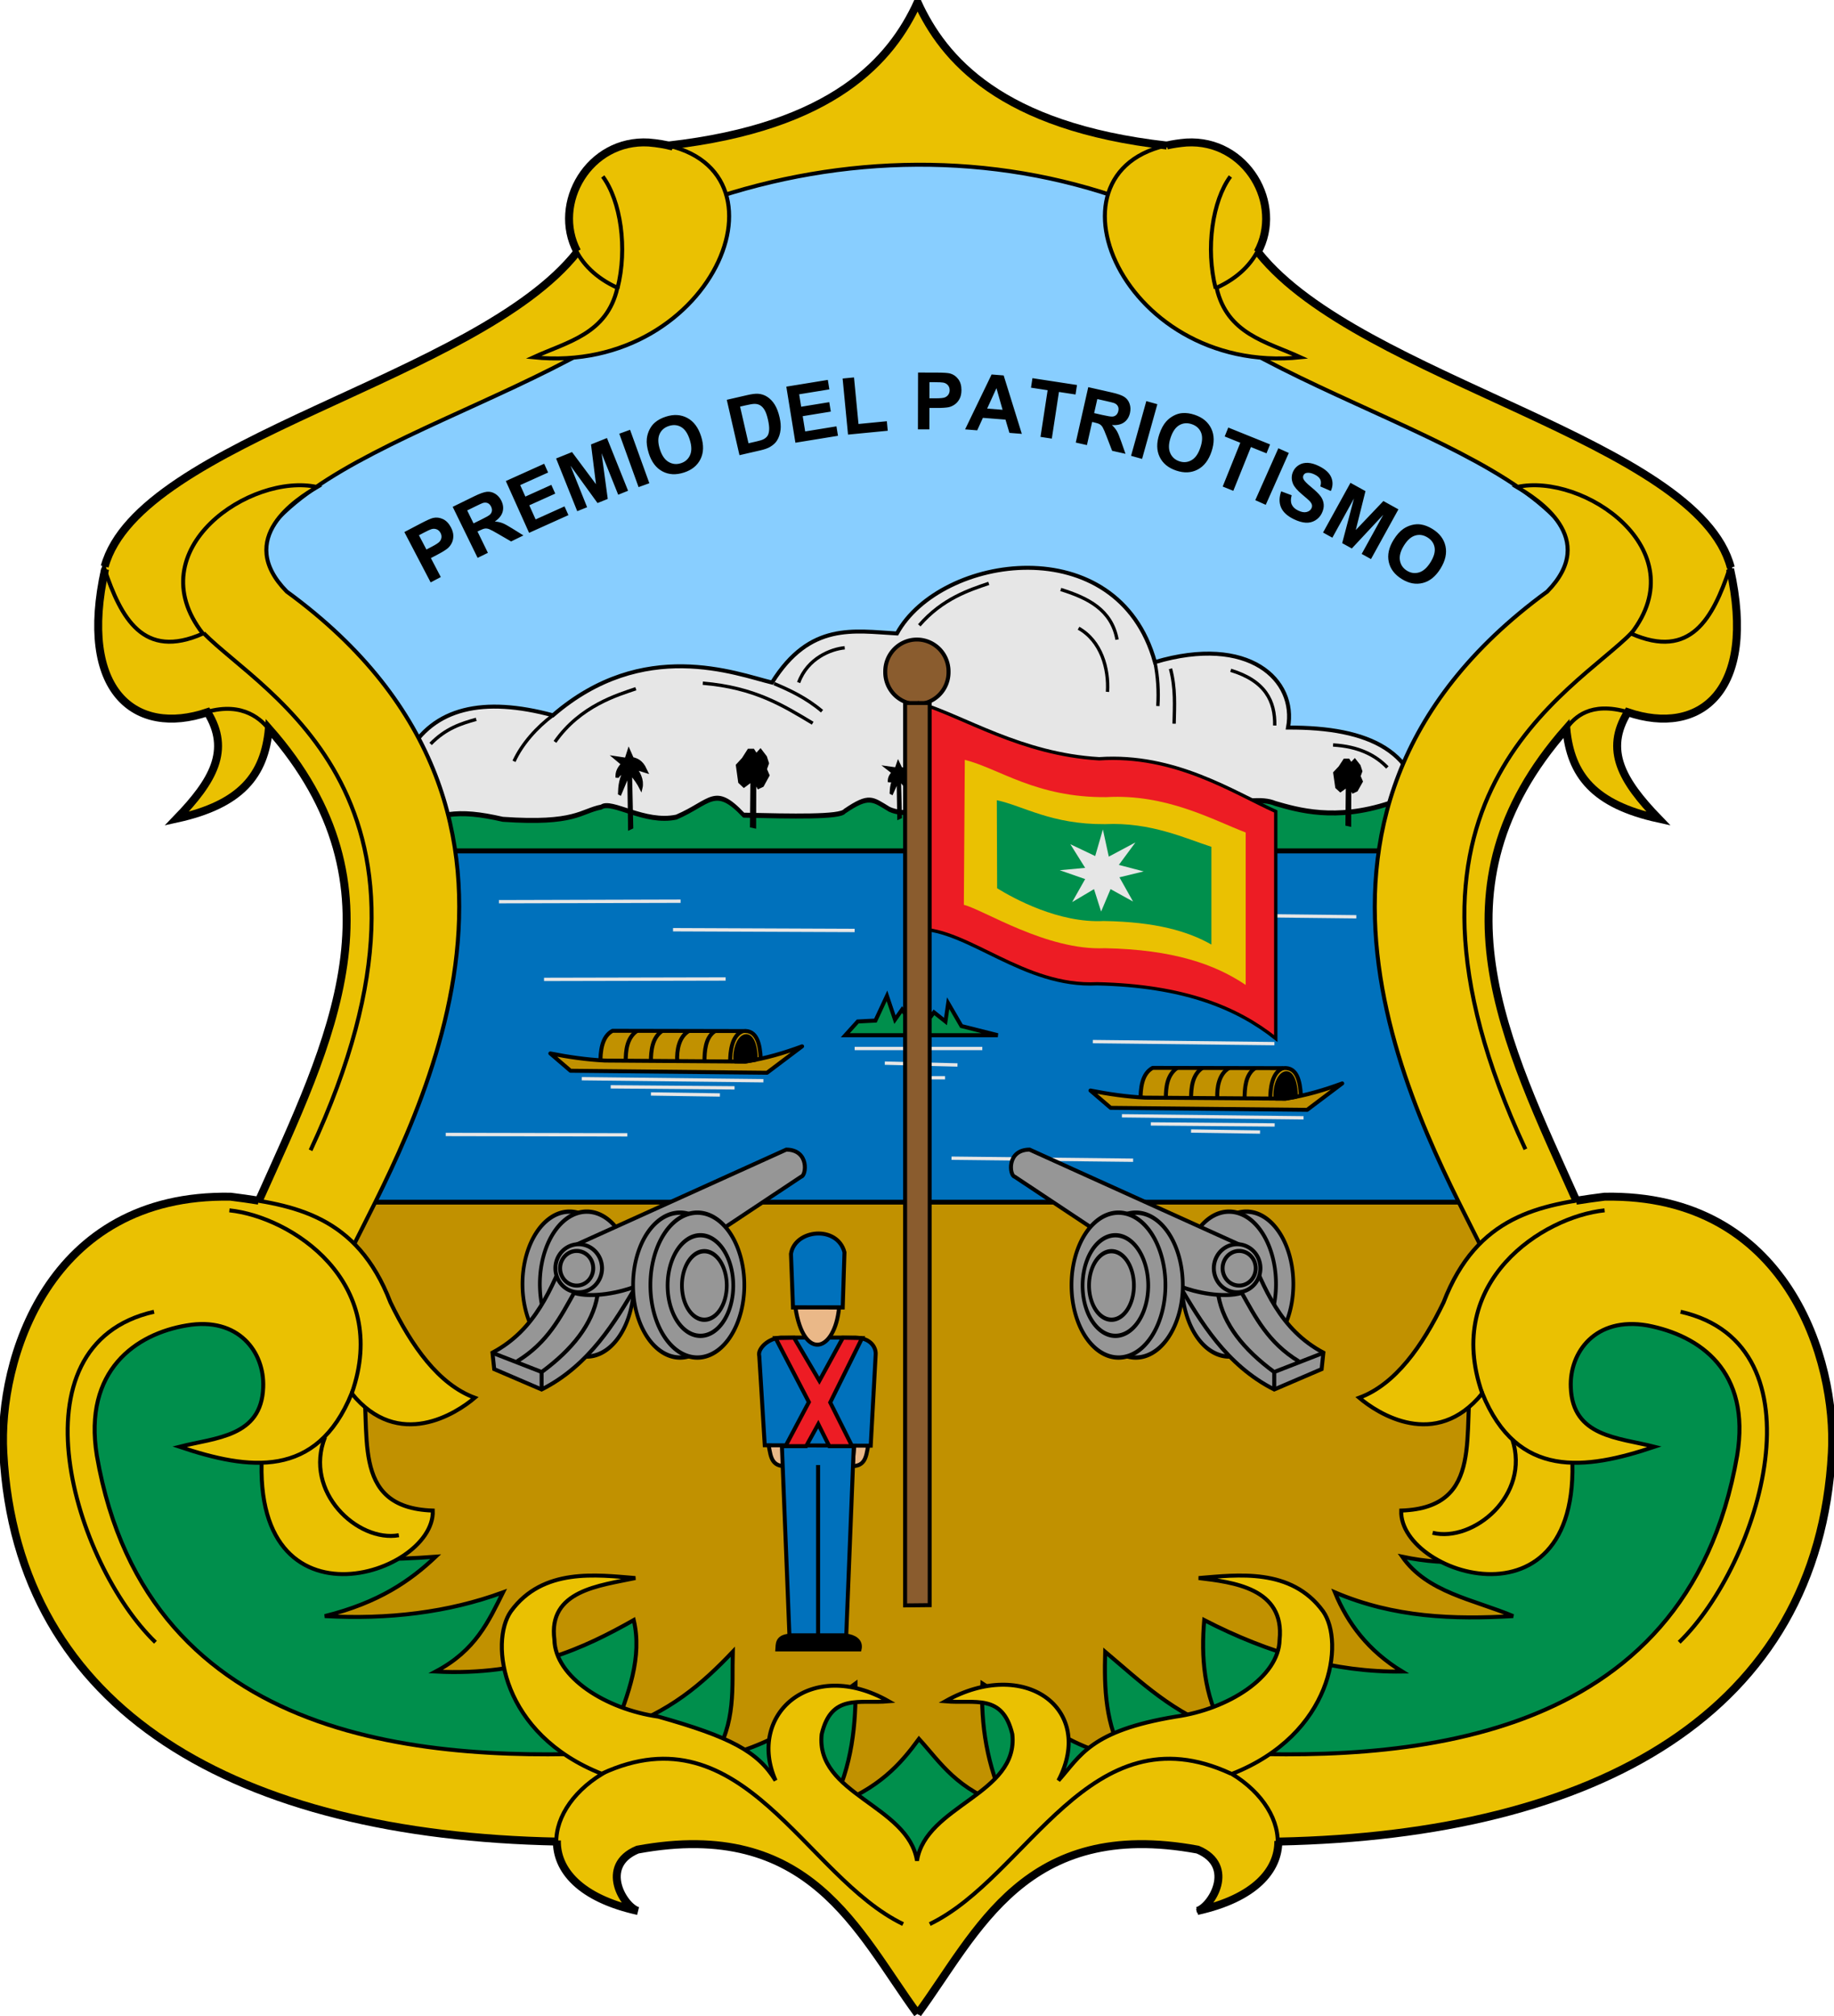 <?xml version="1.0" encoding="UTF-8" standalone="no"?>
<!-- Created with Inkscape (http://www.inkscape.org/) -->
<svg
   xmlns:dc="http://purl.org/dc/elements/1.1/"
   xmlns:cc="http://creativecommons.org/ns#"
   xmlns:rdf="http://www.w3.org/1999/02/22-rdf-syntax-ns#"
   xmlns:svg="http://www.w3.org/2000/svg"
   xmlns="http://www.w3.org/2000/svg"
   xmlns:sodipodi="http://sodipodi.sourceforge.net/DTD/sodipodi-0.dtd"
   xmlns:inkscape="http://www.inkscape.org/namespaces/inkscape"
   version="1.0"
   width="460.908"
   height="506.674"
   id="svg2"
   sodipodi:version="0.32"
   inkscape:version="0.46"
   sodipodi:docname="Escudo_de_Barranquilla.svg"
   inkscape:output_extension="org.inkscape.output.svg.inkscape">
  <sodipodi:namedview
     inkscape:window-height="718"
     inkscape:window-width="1024"
     inkscape:pageshadow="2"
     inkscape:pageopacity="0.0"
     guidetolerance="10.0"
     gridtolerance="10.0"
     objecttolerance="10.0"
     borderopacity="1.0"
     bordercolor="#666666"
     pagecolor="#ffffff"
     id="base"
     showgrid="false"
     inkscape:zoom="1.0124856"
     inkscape:cx="230.45393"
     inkscape:cy="253.33694"
     inkscape:window-x="-4"
     inkscape:window-y="-4"
     inkscape:current-layer="svg2"
     showguides="true"
     inkscape:guide-bbox="true" />
  <defs
     id="defs4" />
  <path
     style="fill:#c19100;fill-opacity:1;fill-rule:evenodd;stroke:#000000;stroke-width:1.201px;stroke-linecap:butt;stroke-linejoin:miter;stroke-opacity:1"
     d="M 90.204,300.734 L 369.666,300.734 L 438.44,328.724 L 448.993,378.525 L 398.049,439.595 L 271.781,453.045 L 231.027,490.487 L 201.916,454.863 L 79.287,446.138 L 14.152,396.701 L 19.247,329.815 L 90.204,300.734 z"
     id="path3522" />
  <path
     id="path3676"
     style="fill:#008f4c;fill-opacity:1;fill-rule:evenodd;stroke:#000000;stroke-width:1px;stroke-linecap:butt;stroke-linejoin:miter;stroke-opacity:1"
     d="M 230.949,491.742 L 204.063,460.884 L 50.767,437.989 L 8.959,370.3 L 27.872,319.533 L 72.666,319.533 L 76.648,389.213 C 87.192,392.311 98.298,392.04 109.497,391.204 C 103.111,397.237 95.25,402.735 81.625,406.135 C 97.51,407.003 112.525,405.265 126.42,400.163 C 122.803,407.406 119.553,414.76 109.497,420.071 C 132.073,421.221 146.859,414.136 159.269,407.131 C 161.453,416.422 157.953,425.712 154.292,435.003 C 168.329,430.408 176.667,422.964 184.155,415.094 C 183.9,424.053 185.088,433.012 179.177,441.971 C 195.697,438.411 204.86,430.437 215.013,423.058 C 215.14,433.344 214.179,443.63 209.04,453.916 C 220.885,449.514 226.295,443.357 230.949,436.994 C 236.517,443.108 240.371,449.689 252.858,453.916 C 248.001,443.63 246.442,433.344 246.886,423.058 C 258.104,430.21 267.814,439.122 282.721,441.971 C 277.745,433.427 277.494,424.292 277.744,415.094 C 286.652,422.603 294.889,430.67 307.607,435.003 C 302.44,425.712 301.867,416.422 302.63,407.131 C 318.906,415.527 335.462,420.297 352.401,420.071 C 343.881,414.875 338.699,408.01 335.479,400.163 C 350.41,406.532 365.342,406.996 380.273,406.135 C 370.377,401.966 358.658,400.227 352.401,391.204 C 364.049,393.681 374.929,392.706 385.251,389.213 L 389.232,319.533 L 434.027,319.533 L 452.94,370.3 L 411.132,437.989 L 257.835,460.884 L 230.949,491.742 z"
     sodipodi:nodetypes="ccccccccccccccccccccccccccccccccccc" />
  <path
     style="fill:#0071bc;fill-opacity:1;fill-rule:evenodd;stroke:#000000;stroke-width:1.201;stroke-linecap:butt;stroke-linejoin:miter;stroke-miterlimit:4;stroke-dasharray:none;stroke-opacity:1"
     d="M 84.408,302.111 L 375.162,302.111 L 350.461,210.604 L 109.624,210.604 L 84.408,302.111 z"
     id="path3434" />
  <line
     style="fill:none;fill-rule:evenodd;stroke:#e6e6e6;stroke-width:0.841;stroke-miterlimit:4;stroke-dasharray:none"
     y2="230.394"
     x2="340.859"
     y1="229.884"
     x1="295.222"
     class="fil8 str4"
     id="line3472" />
  <polygon
     style="fill:#008f4c;fill-rule:evenodd;stroke:#000000;stroke-width:0.282;stroke-miterlimit:4;stroke-dasharray:none"
     points="93.919,117.951 104.914,117.951 102.293,117.312 101.334,115.716 101.143,116.993 100.312,116.355 99.864,116.929 99.161,115.461 98.522,116.865 98.01,116.163 97.499,116.865 96.923,115.206 96.092,116.929 94.814,116.993 93.919,117.951 "
     class="fil4 str3"
     id="path7019"
     transform="matrix(3.485,0,0,3.604,-114.868,-164.937)" />
  <path
     style="fill:#88ceff;fill-opacity:1;fill-rule:evenodd;stroke:#000000;stroke-width:1.201px;stroke-linecap:butt;stroke-linejoin:miter;stroke-opacity:1"
     d="M 101.905,200.322 L 356.636,200.322 L 413.243,131.949 L 301.058,72.829 L 284.076,43.527 L 232.615,28.618 L 176.009,44.555 L 158.512,75.4 L 50.959,132.977 L 101.905,200.322 z"
     id="path3257" />
  <path
     style="fill:#e6e6e6;fill-opacity:1;fill-rule:evenodd;stroke:#000000;stroke-width:1;stroke-linecap:butt;stroke-linejoin:miter;stroke-miterlimit:4;stroke-dasharray:none;stroke-opacity:1"
     d="M 105.507,206.491 L 357.151,206.491 C 357.316,188.812 344.076,182.739 323.701,182.843 C 325.931,170.9 313.909,159.386 290.252,166.393 C 280.892,132.645 236.317,139.332 225.411,159.195 C 214.554,158.599 203.553,156.261 194.02,171.533 C 184.933,169.322 161.72,160.102 138.957,179.759 C 121.471,175.063 108.929,177.775 102.42,189.526 L 105.507,206.491 z"
     id="path3215"
     sodipodi:nodetypes="ccccccccc" />
  <g
     id="g3423"
     transform="matrix(2.036,0,0,3.198,-621.87,-518.26)"
     style="stroke:#000000;stroke-width:0.392;stroke-miterlimit:4;stroke-dasharray:none;stroke-opacity:1">
    <path
       id="path2409"
       class="fil4 str1"
       d="M 354.047,227.474 C 359.711,225.942 361.798,225.613 367.506,226.441 C 376.502,226.839 377.072,225.799 379.661,225.478 C 380.931,224.895 385.01,226.804 388.922,226.268 C 393.151,225.112 393.644,223.68 397.233,226.115 C 403.203,226.201 409.171,226.287 409.685,225.808 C 412.728,224.489 413.117,224.844 415.219,225.655 C 418.705,226.647 423.651,224.368 427.868,225.655 C 431.259,226.955 436.565,225.655 440.913,225.655 C 443.778,225.019 450.381,226.584 454.156,225.808 C 458.496,224.933 461.306,224.77 462.852,225.195 C 465.654,225.713 470.286,226.579 476.885,225.195 L 476.885,228.922 L 354.047,228.922 L 354.047,227.474 z"
       nodetypes="cccccccccccccc"
       style="fill:#008f4c;fill-rule:evenodd;stroke:#000000;stroke-width:0.392;stroke-linejoin:round;stroke-miterlimit:4;stroke-dasharray:none;stroke-opacity:1"
       sodipodi:nodetypes="ccccccccccccccc" />
    <path
       id="path5880"
       class="fil7"
       d="M 383.156,227.084 L 383.057,222.744 L 381.908,224.49 C 381.94,223.852 381.992,223.212 382.807,222.444 C 382.234,222.677 381.661,222.91 381.608,223.143 C 381.559,222.794 381.79,222.444 382.407,222.095 L 381.658,221.696 L 382.707,221.796 L 383.057,221.097 L 383.506,221.746 C 384.088,221.834 384.655,221.982 385.105,222.594 L 383.606,222.295 C 384.333,222.843 384.759,223.392 384.555,223.941 C 384.242,223.542 383.818,223.143 383.256,222.744 L 383.406,227.009 L 383.156,227.084 L 383.156,227.084 z"
       nodetypes="cccccccccccccccc"
       style="fill:#000000;fill-rule:evenodd;stroke:#000000;stroke-width:0.392;stroke-miterlimit:4;stroke-dasharray:none;stroke-opacity:1" />
    <path
       id="path5882"
       class="fil7"
       d="M 425.204,226.227 L 425.11,222.054 L 424.027,223.732 C 424.058,223.12 424.107,222.504 424.874,221.766 C 424.334,221.99 423.795,222.214 423.745,222.437 C 423.699,222.102 423.917,221.766 424.498,221.43 L 423.792,221.046 L 424.78,221.142 L 425.11,220.471 L 425.533,221.094 C 426.081,221.179 426.614,221.321 427.038,221.91 L 425.627,221.622 C 426.311,222.15 426.712,222.677 426.521,223.205 C 426.226,222.821 425.827,222.437 425.298,222.054 L 425.439,226.155 L 425.204,226.227 L 425.204,226.227 z"
       nodetypes="cccccccccccccccc"
       style="fill:#000000;fill-rule:evenodd;stroke:#000000;stroke-width:0.392;stroke-miterlimit:4;stroke-dasharray:none;stroke-opacity:1" />
    <path
       id="path5906"
       class="fil7"
       d="M 416.381,226.255 L 416.306,223.219 L 415.443,224.44 C 415.467,223.994 415.506,223.546 416.118,223.009 C 415.688,223.172 415.257,223.335 415.217,223.498 C 415.181,223.254 415.354,223.009 415.818,222.765 L 415.255,222.486 L 416.043,222.556 L 416.306,222.067 L 416.644,222.521 C 417.081,222.582 417.507,222.686 417.845,223.114 L 416.719,222.905 C 417.265,223.289 417.585,223.672 417.432,224.056 C 417.197,223.777 416.878,223.498 416.456,223.219 L 416.569,226.202 L 416.381,226.255 L 416.381,226.255 z"
       nodetypes="cccccccccccccccc"
       style="fill:#000000;fill-rule:evenodd;stroke:#000000;stroke-width:0.392;stroke-miterlimit:4;stroke-dasharray:none;stroke-opacity:1" />
    <path
       id="path5908"
       class="fil7"
       d="M 447.03,226.436 L 446.955,223.4 L 446.091,224.621 C 446.115,224.175 446.155,223.727 446.767,223.19 C 446.336,223.353 445.906,223.516 445.866,223.679 C 445.829,223.435 446.003,223.19 446.467,222.946 L 445.903,222.667 L 446.692,222.737 L 446.955,222.248 L 447.292,222.702 C 447.73,222.763 448.155,222.867 448.494,223.295 L 447.368,223.086 C 447.914,223.47 448.233,223.853 448.081,224.237 C 447.845,223.958 447.527,223.679 447.105,223.4 L 447.217,226.383 L 447.03,226.436 L 447.03,226.436 z"
       nodetypes="cccccccccccccccc"
       style="fill:#000000;fill-rule:evenodd;stroke:#000000;stroke-width:0.392;stroke-miterlimit:4;stroke-dasharray:none;stroke-opacity:1" />
    <polygon
       transform="translate(320.521,119.997)"
       id="path5912"
       class="fil7"
       points="77.684,106.907 77.737,103.293 76.74,103.765 76.216,103.45 75.954,102.246 76.635,101.775 77.317,101.094 77.894,101.094 78.261,101.46 78.786,101.094 79.415,101.618 79.625,102.037 79.363,102.508 79.677,102.979 79.048,103.712 78.524,103.869 78.071,103.338 78.052,106.959 77.684,106.907 "
       nodetypes="ccccccccccccccccccc"
       style="fill:#000000;fill-rule:evenodd;stroke:#000000;stroke-width:0.392;stroke-miterlimit:4;stroke-dasharray:none;stroke-opacity:1" />
    <polygon
       transform="translate(320.521,119.997)"
       id="path5914"
       class="fil7"
       points="151.186,106.771 151.231,103.724 150.368,104.121 149.913,103.856 149.686,102.841 150.277,102.443 150.868,101.869 151.368,101.869 151.686,102.178 152.141,101.869 152.686,102.311 152.868,102.664 152.641,103.061 152.913,103.459 152.368,104.077 151.913,104.21 151.521,103.762 151.504,106.816 151.186,106.771 "
       nodetypes="ccccccccccccccccccc"
       style="fill:#000000;fill-rule:evenodd;stroke:#000000;stroke-width:0.392;stroke-miterlimit:4;stroke-dasharray:none;stroke-opacity:1" />
    <polygon
       transform="translate(320.521,119.997)"
       id="path5916"
       class="fil7 str2"
       points="115.292,106.813 115.324,104.514 114.717,104.814 114.398,104.614 114.238,103.848 114.653,103.548 115.068,103.115 115.419,103.115 115.643,103.348 115.962,103.115 116.345,103.448 116.473,103.715 116.313,104.015 116.504,104.314 116.122,104.781 115.802,104.881 115.527,104.543 115.515,106.846 115.292,106.813 "
       nodetypes="ccccccccccccccccccc"
       style="fill:#000000;fill-rule:evenodd;stroke:#000000;stroke-width:0.392;stroke-miterlimit:4;stroke-dasharray:none;stroke-opacity:1" />
    <line
       id="path6282"
       class="fil8"
       x1="431.865"
       y1="224.339"
       x2="433.527"
       y2="224.339"
       style="fill:none;fill-rule:evenodd;stroke:#000000;stroke-width:0.392;stroke-miterlimit:4;stroke-dasharray:none;stroke-opacity:1" />
  </g>
  <path
     style="fill:none;fill-rule:evenodd;stroke:#000000;stroke-width:0.841;stroke-linecap:butt;stroke-linejoin:miter;stroke-miterlimit:4;stroke-dasharray:none;stroke-opacity:1"
     d="M 138.957,179.759 C 134.915,182.764 131.157,186.973 129.179,191.326"
     id="path3217"
     sodipodi:nodetypes="cc" />
  <path
     style="fill:none;fill-rule:evenodd;stroke:#000000;stroke-width:0.841;stroke-linecap:butt;stroke-linejoin:miter;stroke-miterlimit:4;stroke-dasharray:none;stroke-opacity:1"
     d="M 194.534,171.79 C 198.226,173.329 202.615,175.347 206.584,178.731"
     id="path3219"
     sodipodi:nodetypes="cc" />
  <path
     style="fill:none;fill-rule:evenodd;stroke:#000000;stroke-width:0.841;stroke-linecap:butt;stroke-linejoin:miter;stroke-miterlimit:4;stroke-dasharray:none;stroke-opacity:1"
     d="M 290.252,166.393 C 290.991,170.073 291.21,173.753 290.979,177.432"
     id="path3221"
     sodipodi:nodetypes="cc" />
  <path
     style="fill:none;fill-rule:evenodd;stroke:#000000;stroke-width:0.841;stroke-linecap:butt;stroke-linejoin:miter;stroke-miterlimit:4;stroke-dasharray:none;stroke-opacity:1"
     d="M 266.58,148.143 C 273.378,150.262 279.358,153.199 280.731,160.738"
     id="path3223"
     sodipodi:nodetypes="cc" />
  <path
     style="fill:none;fill-rule:evenodd;stroke:#000000;stroke-width:0.841;stroke-linecap:butt;stroke-linejoin:miter;stroke-miterlimit:4;stroke-dasharray:none;stroke-opacity:1"
     d="M 212.288,162.794 C 208.899,163.092 202.936,165.377 200.71,171.533"
     id="path3225"
     sodipodi:nodetypes="cc" />
  <path
     style="fill:none;fill-rule:evenodd;stroke:#000000;stroke-width:0.841;stroke-linecap:butt;stroke-linejoin:miter;stroke-miterlimit:4;stroke-dasharray:none;stroke-opacity:1"
     d="M 139.471,186.442 C 145.873,177.286 155.336,174.618 159.798,173.076"
     id="path3227"
     sodipodi:nodetypes="cc" />
  <path
     style="fill:none;fill-rule:evenodd;stroke:#000000;stroke-width:0.841;stroke-linecap:butt;stroke-linejoin:miter;stroke-miterlimit:4;stroke-dasharray:none;stroke-opacity:1"
     d="M 309.292,168.449 C 318.067,171.121 320.461,176.245 320.356,182.329"
     id="path3229"
     sodipodi:nodetypes="cc" />
  <path
     style="fill:none;fill-rule:evenodd;stroke:#000000;stroke-width:0.841;stroke-linecap:butt;stroke-linejoin:miter;stroke-miterlimit:4;stroke-dasharray:none;stroke-opacity:1"
     d="M 335.023,187.213 C 341.447,187.596 345.659,189.748 348.66,192.868"
     id="path3231"
     sodipodi:nodetypes="cc" />
  <path
     style="fill:none;fill-rule:evenodd;stroke:#000000;stroke-width:0.841;stroke-linecap:butt;stroke-linejoin:miter;stroke-miterlimit:4;stroke-dasharray:none;stroke-opacity:1"
     d="M 176.622,171.69 C 189.637,172.771 196.814,177.303 204.238,181.748"
     id="path3233"
     sodipodi:nodetypes="cc" />
  <path
     style="fill:none;fill-rule:evenodd;stroke:#000000;stroke-width:0.841;stroke-linecap:butt;stroke-linejoin:miter;stroke-miterlimit:4;stroke-dasharray:none;stroke-opacity:1"
     d="M 248.493,146.605 C 243.662,148.25 236.86,150.412 231.027,157.147"
     id="path3235"
     sodipodi:nodetypes="cc" />
  <path
     style="fill:none;fill-rule:evenodd;stroke:#000000;stroke-width:0.841;stroke-linecap:butt;stroke-linejoin:miter;stroke-miterlimit:4;stroke-dasharray:none;stroke-opacity:1"
     d="M 271.054,157.874 C 276.758,161.072 278.685,168.029 278.331,173.868"
     id="path3237"
     sodipodi:nodetypes="cc" />
  <path
     style="fill:none;fill-rule:evenodd;stroke:#000000;stroke-width:0.841;stroke-linecap:butt;stroke-linejoin:miter;stroke-miterlimit:4;stroke-dasharray:none;stroke-opacity:1"
     d="M 294.16,168.052 C 295.464,172.99 295.163,177.393 295.07,181.865"
     id="path3239"
     sodipodi:nodetypes="cc" />
  <path
     style="fill:none;fill-rule:evenodd;stroke:#000000;stroke-width:0.841;stroke-linecap:butt;stroke-linejoin:miter;stroke-miterlimit:4;stroke-dasharray:none;stroke-opacity:1"
     d="M 119.678,180.775 C 115.858,181.838 112.037,183.04 108.216,186.955"
     id="path3241"
     sodipodi:nodetypes="cc" />
  <path
     sodipodi:type="arc"
     style="opacity:1;fill:#8a5c2e;fill-opacity:1;fill-rule:evenodd;stroke:#000000;stroke-width:0.687;stroke-linecap:round;stroke-linejoin:miter;stroke-miterlimit:4;stroke-dasharray:none;stroke-dashoffset:0;stroke-opacity:1"
     id="path3245"
     sodipodi:cx="195.79642"
     sodipodi:cy="143.62328"
     sodipodi:rx="5.4046021"
     sodipodi:ry="5.5651345"
     d="M 201.201,143.623 A 5.405,5.565 0 1 1 190.392,143.623 A 5.405,5.565 0 1 1 201.201,143.623 z"
     transform="matrix(1.471,0,0,1.439,-57.589,-37.836)" />
  <path
     style="fill:#ed1c24;fill-opacity:1;fill-rule:evenodd;stroke:#000000;stroke-width:0.841;stroke-linecap:butt;stroke-linejoin:miter;stroke-miterlimit:4;stroke-dasharray:none;stroke-opacity:1"
     d="M 230.814,233.48 C 243.311,233.471 257.353,248.158 275.714,247.232 C 297.518,247.718 310.895,253.255 320.614,260.984 L 320.614,203.921 C 309.948,199.104 295.259,189.4 276.229,190.683 C 256.615,189.547 242.125,179.995 231.116,176.718 L 230.814,233.48 z"
     id="path3247"
     sodipodi:nodetypes="ccccccc" />
  <line
     style="fill:none;fill-rule:evenodd;stroke:#e6e6e6;stroke-width:0.841;stroke-miterlimit:4;stroke-dasharray:none"
     y2="263.492"
     x2="246.866"
     y1="263.492"
     x1="214.788"
     class="fil8 str4"
     id="path7021" />
  <path
     sodipodi:nodetypes="ccccccc"
     id="path3251"
     d="M 242.229,227.388 C 247.169,228.61 263.076,238.935 277.644,238.291 C 294.841,238.618 305.392,242.335 313.058,247.524 L 313.058,209.213 C 304.646,205.979 293.06,199.464 278.05,200.325 C 260.413,200.483 251.149,193.15 242.467,190.949 L 242.229,227.388 z"
     style="fill:#eac102;fill-opacity:1;fill-rule:evenodd;stroke:none;stroke-width:0.841;stroke-linecap:butt;stroke-linejoin:miter;stroke-miterlimit:4;stroke-dasharray:none;stroke-opacity:1" />
  <path
     style="fill:#008f4c;fill-opacity:1;fill-rule:evenodd;stroke:none;stroke-width:0.841;stroke-linecap:butt;stroke-linejoin:miter;stroke-miterlimit:4;stroke-dasharray:none;stroke-opacity:1"
     d="M 250.589,223.221 C 254.712,225.77 266.082,232.033 277.386,231.454 C 290.525,231.663 298.585,234.046 304.441,237.374 L 304.441,212.81 C 298.014,210.736 289.163,206.559 277.697,207.111 C 264.223,207.213 257.146,202.511 250.513,201.1 L 250.589,223.221 z"
     id="path3253"
     sodipodi:nodetypes="ccccccc" />
  <path
     style="fill:#e6e6e6;fill-opacity:1;fill-rule:evenodd;stroke:none;stroke-width:0.841;stroke-linecap:butt;stroke-linejoin:miter;stroke-miterlimit:4;stroke-dasharray:none;stroke-opacity:1"
     d="M 275.237,215.128 L 277.169,208.448 L 278.655,215.276 L 285.342,211.714 L 281.181,217.355 L 287.422,218.988 L 281.33,220.472 L 284.747,226.558 L 279.101,223.441 L 276.723,229.082 L 274.94,223.441 L 269.442,226.706 L 272.711,220.917 L 266.322,218.691 L 272.711,218.097 L 268.996,212.159 L 275.237,215.128 z"
     id="path3255" />
  <line
     style="fill:none;fill-rule:evenodd;stroke:#e6e6e6;stroke-width:0.841;stroke-miterlimit:4;stroke-dasharray:none"
     y2="270.85"
     x2="237.51"
     y1="270.85"
     x1="229.491"
     class="fil8 str4"
     id="path7025" />
  <line
     style="fill:none;fill-rule:evenodd;stroke:#e6e6e6;stroke-width:0.841;stroke-miterlimit:4;stroke-dasharray:none"
     y2="267.632"
     x2="240.629"
     y1="267.171"
     x1="222.363"
     class="fil8 str4"
     id="path7023" />
  <path
     style="fill:#8a5c2e;fill-opacity:1;fill-rule:evenodd;stroke:#000000;stroke-width:1;stroke-linecap:butt;stroke-linejoin:miter;stroke-miterlimit:4;stroke-dasharray:none;stroke-opacity:1"
     d="M 227.469,403.447 L 227.469,176.674 L 233.645,176.674 L 233.645,403.385 L 227.469,403.447 z"
     id="path3243"
     sodipodi:nodetypes="ccccc" />
  <g
     id="g3488"
     style="stroke-width:0.832;stroke-miterlimit:4;stroke-dasharray:none;stroke:#000000;stroke-opacity:1"
     transform="matrix(1.202,0,0,1.201,-5.134,-3.769)">
    <path
       sodipodi:type="arc"
       style="opacity:1;fill:#969696;fill-opacity:1;fill-rule:evenodd;stroke:#000000;stroke-width:0.774;stroke-linecap:round;stroke-linejoin:miter;stroke-miterlimit:4;stroke-dasharray:none;stroke-dashoffset:0;stroke-opacity:1"
       id="path3277"
       sodipodi:cx="151.97098"
       sodipodi:cy="278.89886"
       sodipodi:rx="9.8460073"
       sodipodi:ry="13.056662"
       d="M 161.817,278.899 A 9.846,13.057 0 1 1 142.125,278.899 A 9.846,13.057 0 1 1 161.817,278.899 z"
       transform="matrix(0.997,0,0,1.161,-28.182,-51.975)" />
    <path
       transform="matrix(0.997,0,0,1.161,-24.556,-51.975)"
       d="M 161.817,278.899 A 9.846,13.057 0 1 1 142.125,278.899 A 9.846,13.057 0 1 1 161.817,278.899 z"
       sodipodi:ry="13.056662"
       sodipodi:rx="9.8460073"
       sodipodi:cy="278.89886"
       sodipodi:cx="151.97098"
       id="path3279"
       style="opacity:1;fill:#969696;fill-opacity:1;fill-rule:evenodd;stroke:#000000;stroke-width:0.774;stroke-linecap:round;stroke-linejoin:miter;stroke-miterlimit:4;stroke-dasharray:none;stroke-dashoffset:0;stroke-opacity:1"
       sodipodi:type="arc" />
    <path
       sodipodi:nodetypes="cccccccc"
       id="path3263"
       d="M 117.51,293.882 C 127.639,288.768 133.009,279.419 137.228,272.335 L 171.77,249.361 C 172.865,249.17 173.54,243.733 168.666,243.689 L 123.075,264.344 C 119.565,272.771 116.293,281.354 107.236,286.176 L 107.6,289.622 L 117.51,293.882 z"
       style="fill:#969696;fill-opacity:1;fill-rule:evenodd;stroke:#000000;stroke-width:0.832;stroke-linecap:butt;stroke-linejoin:miter;stroke-miterlimit:4;stroke-dasharray:none;stroke-opacity:1" />
    <path
       transform="translate(-0.321,-0.321)"
       d="M 130.46,268.839 A 4.869,5.03 0 1 1 120.721,268.839 A 4.869,5.03 0 1 1 130.46,268.839 z"
       sodipodi:ry="5.0300255"
       sodipodi:rx="4.8694925"
       sodipodi:cy="268.83881"
       sodipodi:cx="125.5901"
       id="path3265"
       style="opacity:1;fill:#969696;fill-opacity:1;fill-rule:evenodd;stroke:#000000;stroke-width:0.832;stroke-linecap:round;stroke-linejoin:miter;stroke-miterlimit:4;stroke-dasharray:none;stroke-dashoffset:0;stroke-opacity:1"
       sodipodi:type="arc" />
    <path
       sodipodi:type="arc"
       style="opacity:1;fill:none;fill-opacity:1;fill-rule:evenodd;stroke:#000000;stroke-width:1.164;stroke-linecap:round;stroke-linejoin:miter;stroke-miterlimit:4;stroke-dasharray:none;stroke-dashoffset:0;stroke-opacity:1"
       id="path3267"
       sodipodi:cx="125.5901"
       sodipodi:cy="268.83881"
       sodipodi:rx="4.8694925"
       sodipodi:ry="5.0300255"
       d="M 130.46,268.839 A 4.869,5.03 0 1 1 120.721,268.839 A 4.869,5.03 0 1 1 130.46,268.839 z"
       transform="matrix(0.711,0,0,0.72,35.547,74.953)" />
    <path
       sodipodi:nodetypes="ccc"
       id="path3269"
       d="M 137.125,272.333 C 134.059,273.554 128.145,274.821 124.291,273.677 C 121.47,278.686 118.79,284.093 112.373,287.996"
       style="fill:none;fill-rule:evenodd;stroke:#000000;stroke-width:0.832;stroke-linecap:butt;stroke-linejoin:miter;stroke-miterlimit:4;stroke-dasharray:none;stroke-opacity:1" />
    <path
       sodipodi:nodetypes="ccc"
       id="path3271"
       d="M 117.51,293.989 L 117.51,290.243 C 123.979,285.471 128.126,280.21 129.175,274.297"
       style="fill:none;fill-rule:evenodd;stroke:#000000;stroke-width:0.832;stroke-linecap:butt;stroke-linejoin:miter;stroke-miterlimit:4;stroke-dasharray:none;stroke-opacity:1" />
    <path
       id="path3273"
       d="M 117.296,290.136 L 107.129,286.176"
       style="fill:none;fill-rule:evenodd;stroke:#000000;stroke-width:0.832;stroke-linecap:butt;stroke-linejoin:miter;stroke-miterlimit:4;stroke-dasharray:none;stroke-opacity:1" />
    <path
       transform="matrix(0.997,0,0,1.161,-5.066,-51.761)"
       d="M 161.817,278.899 A 9.846,13.057 0 1 1 142.125,278.899 A 9.846,13.057 0 1 1 161.817,278.899 z"
       sodipodi:ry="13.056662"
       sodipodi:rx="9.8460073"
       sodipodi:cy="278.89886"
       sodipodi:cx="151.97098"
       id="path3259"
       style="opacity:1;fill:#969696;fill-opacity:1;fill-rule:evenodd;stroke:#000000;stroke-width:0.774;stroke-linecap:round;stroke-linejoin:miter;stroke-miterlimit:4;stroke-dasharray:none;stroke-dashoffset:0;stroke-opacity:1"
       sodipodi:type="arc" />
    <path
       sodipodi:type="arc"
       style="opacity:1;fill:#969696;fill-opacity:1;fill-rule:evenodd;stroke:#000000;stroke-width:0.774;stroke-linecap:round;stroke-linejoin:miter;stroke-miterlimit:4;stroke-dasharray:none;stroke-dashoffset:0;stroke-opacity:1"
       id="path3261"
       sodipodi:cx="151.97098"
       sodipodi:cy="278.89886"
       sodipodi:rx="9.8460073"
       sodipodi:ry="13.056662"
       d="M 161.817,278.899 A 9.846,13.057 0 1 1 142.125,278.899 A 9.846,13.057 0 1 1 161.817,278.899 z"
       transform="matrix(0.997,0,0,1.161,-1.439,-51.761)" />
    <path
       sodipodi:type="arc"
       style="opacity:1;fill:none;fill-opacity:1;fill-rule:evenodd;stroke:#000000;stroke-width:1.11;stroke-linecap:round;stroke-linejoin:miter;stroke-miterlimit:4;stroke-dasharray:none;stroke-dashoffset:0;stroke-opacity:1"
       id="path3588"
       sodipodi:cx="151.97098"
       sodipodi:cy="278.89886"
       sodipodi:rx="9.8460073"
       sodipodi:ry="13.056662"
       d="M 161.817,278.899 A 9.846,13.057 0 1 1 142.125,278.899 A 9.846,13.057 0 1 1 161.817,278.899 z"
       transform="matrix(0.697,0,0,0.806,44.794,47.342)" />
    <path
       transform="matrix(0.476,0,0,0.549,79.198,119.002)"
       d="M 161.817,278.899 A 9.846,13.057 0 1 1 142.125,278.899 A 9.846,13.057 0 1 1 161.817,278.899 z"
       sodipodi:ry="13.056662"
       sodipodi:rx="9.8460073"
       sodipodi:cy="278.89886"
       sodipodi:cx="151.97098"
       id="path3590"
       style="opacity:1;fill:#969696;fill-opacity:1;fill-rule:evenodd;stroke:#000000;stroke-width:1.627;stroke-linecap:round;stroke-linejoin:miter;stroke-miterlimit:4;stroke-dasharray:none;stroke-dashoffset:0;stroke-opacity:1"
       sodipodi:type="arc" />
  </g>
  <g
     style="fill-rule:evenodd"
     id="Ebene_1"
     transform="translate(328.671,115.031)" />
  <g
     style="fill-rule:evenodd"
     id="Background"
     transform="translate(328.671,115.031)" />
  <g
     style="fill-rule:evenodd"
     id="Guides"
     transform="translate(328.671,115.031)" />
  <g
     style="fill-rule:evenodd"
     id="g6083"
     transform="translate(328.671,115.031)" />
  <g
     style="fill-rule:evenodd"
     id="g6083-4"
     transform="translate(328.671,115.031)" />
  <g
     style="fill-rule:evenodd"
     id="g6083-1"
     transform="translate(328.671,115.031)" />
  <g
     style="fill-rule:evenodd;stroke-width:0.496;stroke-miterlimit:4;stroke-dasharray:none"
     id="_55745784"
     transform="matrix(2.028,0,0,2.001,20.837,39.648)">
    <path
       style="fill:#c19100;stroke:#000000;stroke-width:0.496;stroke-linejoin:round;stroke-miterlimit:4;stroke-dasharray:none"
       nodetypes="cccccc"
       d="M 64.128,113.859 C 64.109,112.196 64.299,110.366 65.631,109.644 L 81.805,109.676 C 83.534,109.493 83.908,111.317 83.999,113.149 L 80.59,114.112 L 64.128,113.859 L 64.128,113.859 z"
       class="fil3 str1"
       id="path6532" />
    <path
       style="fill:#c19100;stroke:#000000;stroke-width:0.496;stroke-linejoin:round;stroke-miterlimit:4;stroke-dasharray:none"
       d="M 57.926,112.487 L 60.424,114.662 L 84.776,114.913 L 89.123,111.593 C 86.929,112.411 84.64,113.116 82.091,113.508 L 64.703,113.381 C 62.429,113.268 60.173,112.938 57.926,112.487 L 57.926,112.487 z"
       class="fil3 str1"
       id="path6530" />
    <path
       style="fill:none;stroke:#000000;stroke-width:0.496;stroke-linejoin:round;stroke-miterlimit:4;stroke-dasharray:none"
       nodetypes="cc"
       d="M 67.262,113.399 C 67.286,112.21 67.352,110.581 68.665,109.649"
       class="fil8 str1"
       id="path6534" />
    <path
       style="fill:none;stroke:#000000;stroke-width:0.496;stroke-linejoin:round;stroke-miterlimit:4;stroke-dasharray:none"
       nodetypes="cc"
       d="M 70.385,113.423 C 70.409,112.234 70.502,110.534 71.788,109.655"
       class="fil8 str1"
       id="path6536" />
    <path
       style="fill:none;stroke:#000000;stroke-width:0.496;stroke-linejoin:round;stroke-miterlimit:4;stroke-dasharray:none"
       nodetypes="cc"
       d="M 73.641,113.446 C 73.585,112.097 73.839,110.408 75.098,109.662"
       class="fil8 str1"
       id="path6538" />
    <path
       style="fill:none;stroke:#000000;stroke-width:0.496;stroke-linejoin:round;stroke-miterlimit:4;stroke-dasharray:none"
       nodetypes="cc"
       d="M 77.02,113.473 C 77.044,112.284 77.09,110.467 78.349,109.668"
       class="fil8 str1"
       id="path6540" />
    <path
       style="fill:none;stroke:#000000;stroke-width:0.496;stroke-linejoin:round;stroke-miterlimit:4;stroke-dasharray:none"
       nodetypes="cc"
       d="M 80.209,113.494 C 80.209,112.293 80.4,110.173 81.805,109.675"
       class="fil8 str1"
       id="path6542" />
    <path
       style="fill:#000000;stroke:#000000;stroke-width:0.496;stroke-linejoin:round;stroke-miterlimit:4;stroke-dasharray:none"
       nodetypes="ccc"
       d="M 83.352,112.613 L 83.371,113.282 L 82.091,113.509 L 80.862,113.499 C 80.622,110.31 83.023,108.701 83.352,112.613 z"
       class="fil7 str1"
       id="path6544" />
  </g>
  <line
     style="fill:none;fill-rule:evenodd;stroke:#e6e6e6;stroke-width:0.841;stroke-miterlimit:4;stroke-dasharray:none"
     y2="271.596"
     x2="191.85"
     y1="271.085"
     x1="146.212"
     class="fil8 str4"
     id="path7029" />
  <line
     style="fill:none;fill-rule:evenodd;stroke:#e6e6e6;stroke-width:0.841;stroke-miterlimit:4;stroke-dasharray:none"
     y2="273.384"
     x2="184.602"
     y1="273.128"
     x1="153.473"
     class="fil8 str4"
     id="path7031" />
  <line
     style="fill:none;fill-rule:evenodd;stroke:#e6e6e6;stroke-width:0.841;stroke-miterlimit:4;stroke-dasharray:none"
     y2="275.173"
     x2="180.924"
     y1="274.917"
     x1="163.586"
     class="fil8 str4"
     id="path7033" />
  <g
     style="fill-rule:evenodd;stroke-width:0.496;stroke-miterlimit:4;stroke-dasharray:none"
     id="g3436"
     transform="matrix(2.028,0,0,2.001,156.576,48.967)">
    <path
       style="fill:#c19100;stroke:#000000;stroke-width:0.496;stroke-linejoin:round;stroke-miterlimit:4;stroke-dasharray:none"
       nodetypes="cccccc"
       d="M 64.128,113.859 C 64.109,112.196 64.299,110.366 65.631,109.644 L 81.805,109.676 C 83.534,109.493 83.908,111.317 83.999,113.149 L 80.59,114.112 L 64.128,113.859 L 64.128,113.859 z"
       class="fil3 str1"
       id="path3438" />
    <path
       style="fill:#c19100;stroke:#000000;stroke-width:0.496;stroke-linejoin:round;stroke-miterlimit:4;stroke-dasharray:none"
       d="M 57.926,112.487 L 60.424,114.662 L 84.776,114.913 L 89.123,111.593 C 86.929,112.411 84.64,113.116 82.091,113.508 L 64.703,113.381 C 62.429,113.268 60.173,112.938 57.926,112.487 L 57.926,112.487 z"
       class="fil3 str1"
       id="path3440" />
    <path
       style="fill:none;stroke:#000000;stroke-width:0.496;stroke-linejoin:round;stroke-miterlimit:4;stroke-dasharray:none"
       nodetypes="cc"
       d="M 67.262,113.399 C 67.286,112.21 67.352,110.581 68.665,109.649"
       class="fil8 str1"
       id="path3442" />
    <path
       style="fill:none;stroke:#000000;stroke-width:0.496;stroke-linejoin:round;stroke-miterlimit:4;stroke-dasharray:none"
       nodetypes="cc"
       d="M 70.385,113.423 C 70.409,112.234 70.502,110.534 71.788,109.655"
       class="fil8 str1"
       id="path3444" />
    <path
       style="fill:none;stroke:#000000;stroke-width:0.496;stroke-linejoin:round;stroke-miterlimit:4;stroke-dasharray:none"
       nodetypes="cc"
       d="M 73.641,113.446 C 73.585,112.097 73.839,110.408 75.098,109.662"
       class="fil8 str1"
       id="path3446" />
    <path
       style="fill:none;stroke:#000000;stroke-width:0.496;stroke-linejoin:round;stroke-miterlimit:4;stroke-dasharray:none"
       nodetypes="cc"
       d="M 77.02,113.473 C 77.044,112.284 77.09,110.467 78.349,109.668"
       class="fil8 str1"
       id="path3448" />
    <path
       style="fill:none;stroke:#000000;stroke-width:0.496;stroke-linejoin:round;stroke-miterlimit:4;stroke-dasharray:none"
       nodetypes="cc"
       d="M 80.209,113.494 C 80.209,112.293 80.4,110.173 81.805,109.675"
       class="fil8 str1"
       id="path3450" />
    <path
       style="fill:#000000;stroke:#000000;stroke-width:0.496;stroke-linejoin:round;stroke-miterlimit:4;stroke-dasharray:none"
       nodetypes="ccc"
       d="M 83.352,112.613 L 83.371,113.282 L 82.091,113.509 L 80.862,113.499 C 80.622,110.31 83.023,108.701 83.352,112.613 z"
       class="fil7 str1"
       id="path3452" />
  </g>
  <line
     style="fill:none;fill-rule:evenodd;stroke:#e6e6e6;stroke-width:0.841;stroke-miterlimit:4;stroke-dasharray:none"
     y2="280.914"
     x2="327.589"
     y1="280.404"
     x1="281.951"
     class="fil8 str4"
     id="line3454" />
  <line
     style="fill:none;fill-rule:evenodd;stroke:#e6e6e6;stroke-width:0.841;stroke-miterlimit:4;stroke-dasharray:none"
     y2="282.703"
     x2="320.341"
     y1="282.447"
     x1="289.212"
     class="fil8 str4"
     id="line3456" />
  <line
     style="fill:none;fill-rule:evenodd;stroke:#e6e6e6;stroke-width:0.841;stroke-miterlimit:4;stroke-dasharray:none"
     y2="284.491"
     x2="316.663"
     y1="284.235"
     x1="299.325"
     class="fil8 str4"
     id="line3458" />
  <line
     style="fill:none;fill-rule:evenodd;stroke:#e6e6e6;stroke-width:0.841;stroke-miterlimit:4;stroke-dasharray:none"
     y2="226.478"
     x2="171.04"
     y1="226.603"
     x1="125.399"
     class="fil8 str4"
     id="line3460" />
  <line
     style="fill:none;fill-rule:evenodd;stroke:#e6e6e6;stroke-width:0.841;stroke-miterlimit:4;stroke-dasharray:none"
     y2="233.83"
     x2="214.782"
     y1="233.645"
     x1="169.141"
     class="fil8 str4"
     id="line3462" />
  <line
     style="fill:none;fill-rule:evenodd;stroke:#e6e6e6;stroke-width:0.841;stroke-miterlimit:4;stroke-dasharray:none"
     y2="246.026"
     x2="182.361"
     y1="246.125"
     x1="136.721"
     class="fil8 str4"
     id="line3464" />
  <line
     style="fill:none;fill-rule:evenodd;stroke:#e6e6e6;stroke-width:0.841;stroke-miterlimit:4;stroke-dasharray:none"
     y2="285.192"
     x2="157.66"
     y1="285.1"
     x1="112.02"
     class="fil8 str4"
     id="line3466" />
  <line
     style="fill:none;fill-rule:evenodd;stroke:#e6e6e6;stroke-width:0.841;stroke-miterlimit:4;stroke-dasharray:none"
     y2="291.57"
     x2="284.767"
     y1="291.06"
     x1="239.129"
     class="fil8 str4"
     id="line3468" />
  <line
     style="fill:none;fill-rule:evenodd;stroke:#e6e6e6;stroke-width:0.841;stroke-miterlimit:4;stroke-dasharray:none"
     y2="262.267"
     x2="320.275"
     y1="261.757"
     x1="274.637"
     class="fil8 str4"
     id="line3470" />
  <path
     style="fill:#0071bc;fill-opacity:1;fill-rule:evenodd;stroke:#000000;stroke-width:1;stroke-linecap:butt;stroke-linejoin:miter;stroke-miterlimit:4;stroke-dasharray:none;stroke-opacity:1"
     d="M 199.295,328.586 L 211.789,328.586 L 212.227,314.706 C 210.432,307.841 199.78,308.898 198.78,315.091 L 199.295,328.586 z"
     id="path3474"
     sodipodi:nodetypes="ccccc" />
  <path
     sodipodi:nodetypes="cccc"
     id="path3486"
     d="M 218.369,362.622 C 217.678,364.834 218.042,368.404 214.275,368.438 L 214.73,362.803 L 218.369,362.622 z"
     style="fill:#eab888;fill-opacity:1;fill-rule:evenodd;stroke:#000000;stroke-width:1;stroke-linecap:butt;stroke-linejoin:miter;stroke-miterlimit:4;stroke-dasharray:none;stroke-opacity:1" />
  <path
     style="fill:#eab888;fill-opacity:1;fill-rule:evenodd;stroke:#000000;stroke-width:1;stroke-linecap:butt;stroke-linejoin:miter;stroke-miterlimit:4;stroke-dasharray:none;stroke-opacity:1"
     d="M 193.001,362.622 C 193.692,364.834 193.327,368.404 197.094,368.438 L 196.64,362.803 L 193.001,362.622 z"
     id="path3482"
     sodipodi:nodetypes="cccc" />
  <path
     style="fill:#0071bc;fill-opacity:1;fill-rule:evenodd;stroke:#000000;stroke-width:1;stroke-linecap:butt;stroke-linejoin:miter;stroke-miterlimit:4;stroke-dasharray:none;stroke-opacity:1"
     d="M 196.464,362.515 L 198.394,410.968 L 212.674,410.968 L 214.604,362.387 L 196.464,362.515 z"
     id="path3480"
     sodipodi:nodetypes="ccccc" />
  <path
     style="fill:#0071bc;fill-opacity:1;fill-rule:evenodd;stroke:#000000;stroke-width:1;stroke-linecap:butt;stroke-linejoin:miter;stroke-miterlimit:4;stroke-dasharray:none;stroke-opacity:1"
     d="M 192.192,363.203 L 218.825,363.31 L 220.067,340.394 C 220.19,338.863 219.086,336.313 215.088,336.145 L 196.15,336.145 C 192.865,336.369 190.315,339.092 190.815,340.78 L 192.192,363.203 z"
     id="path3478"
     sodipodi:nodetypes="ccccccc" />
  <path
     style="fill:#eab888;fill-opacity:1;fill-rule:evenodd;stroke:#000000;stroke-width:1;stroke-linecap:butt;stroke-linejoin:miter;stroke-miterlimit:4;stroke-dasharray:none;stroke-opacity:1"
     d="M 199.892,328.57 C 201.99,342.32 209.819,339.708 210.873,328.586 L 199.892,328.57 z"
     id="path3476"
     sodipodi:nodetypes="ccc" />
  <path
     style="fill:#ed1c24;fill-opacity:1;fill-rule:evenodd;stroke:#000000;stroke-width:1;stroke-linecap:butt;stroke-linejoin:miter;stroke-miterlimit:4;stroke-dasharray:none;stroke-opacity:1"
     d="M 199.551,336.176 L 205.919,346.991 L 211.832,336.176 L 216.653,336.267 L 208.648,352.443 L 214.144,363.43 L 208.412,363.43 L 205.646,357.896 L 202.59,363.43 L 197.405,363.43 L 203.28,352.352 L 194.911,336.267 L 199.551,336.176 z"
     id="path3484"
     sodipodi:nodetypes="ccccccccccccc" />
  <path
     style="fill:#000000;fill-opacity:1;fill-rule:evenodd;stroke:#000000;stroke-width:1;stroke-linecap:butt;stroke-linejoin:miter;stroke-miterlimit:4;stroke-dasharray:none;stroke-opacity:1"
     d="M 195.366,414.513 L 216.016,414.513 C 216.559,412.242 214.502,411.245 212.741,411.06 L 198.368,411.06 C 195.131,411.321 195.462,413.365 195.366,414.513 z"
     id="path3524"
     sodipodi:nodetypes="ccccc" />
  <path
     style="font-size:15px;font-style:normal;font-variant:normal;font-weight:bold;font-stretch:normal;text-align:start;line-height:100%;writing-mode:lr-tb;text-anchor:start;fill:#000000;fill-opacity:1;stroke:none;stroke-width:0.7;stroke-linecap:butt;stroke-linejoin:miter;stroke-miterlimit:4;stroke-dasharray:none;stroke-opacity:1;font-family:Arial;-inkscape-font-specification:Arial Bold"
     d="M 108.228,146.355 L 101.62,133.706 L 105.712,131.561 C 107.262,130.748 108.306,130.282 108.843,130.162 C 109.666,129.972 110.487,130.067 111.307,130.447 C 112.127,130.827 112.8,131.52 113.326,132.527 C 113.732,133.303 113.932,134.03 113.927,134.706 C 113.923,135.383 113.782,135.986 113.506,136.515 C 113.231,137.045 112.894,137.476 112.497,137.808 C 111.952,138.248 111.102,138.77 109.948,139.375 L 108.285,140.247 L 110.778,145.018 L 108.228,146.355 z M 105.288,134.509 L 107.163,138.098 L 108.558,137.367 C 109.563,136.84 110.201,136.422 110.47,136.112 C 110.74,135.802 110.897,135.456 110.943,135.073 C 110.988,134.69 110.913,134.312 110.717,133.938 C 110.477,133.478 110.144,133.169 109.717,133.012 C 109.291,132.854 108.852,132.846 108.399,132.988 C 108.065,133.09 107.438,133.382 106.52,133.863 L 105.288,134.509 z M 120.032,140.195 L 113.769,127.371 L 119.21,124.705 C 120.578,124.034 121.629,123.662 122.361,123.589 C 123.094,123.515 123.79,123.682 124.45,124.088 C 125.111,124.495 125.626,125.077 125.996,125.835 C 126.466,126.797 126.572,127.73 126.313,128.634 C 126.054,129.538 125.403,130.346 124.359,131.06 C 125.078,131.113 125.714,131.245 126.269,131.458 C 126.824,131.67 127.653,132.124 128.757,132.819 L 131.542,134.555 L 128.451,136.069 L 125.219,134.195 C 124.068,133.523 123.307,133.117 122.936,132.977 C 122.565,132.837 122.219,132.787 121.898,132.824 C 121.578,132.862 121.12,133.027 120.527,133.318 L 120.003,133.574 L 122.617,138.928 L 120.032,140.195 z M 119.003,131.527 L 120.916,130.59 C 122.156,129.983 122.904,129.551 123.162,129.295 C 123.419,129.038 123.572,128.739 123.622,128.397 C 123.671,128.055 123.602,127.691 123.414,127.306 C 123.203,126.875 122.918,126.583 122.558,126.43 C 122.199,126.277 121.792,126.269 121.339,126.404 C 121.115,126.478 120.479,126.771 119.431,127.285 L 117.414,128.273 L 119.003,131.527 z M 132.969,133.907 L 127.121,120.888 L 136.758,116.544 L 137.747,118.746 L 130.735,121.907 L 132.031,124.793 L 138.556,121.852 L 139.541,124.046 L 133.016,126.987 L 134.608,130.53 L 141.869,127.257 L 142.854,129.451 L 132.969,133.907 z M 145.068,128.465 L 139.76,115.216 L 143.757,113.609 L 149.778,121.682 L 148.53,111.69 L 152.536,110.08 L 157.844,123.329 L 155.363,124.327 L 151.184,113.897 L 152.737,125.382 L 150.166,126.416 L 143.371,117.038 L 147.549,127.468 L 145.068,128.465 z M 160.482,122.417 L 155.637,108.991 L 158.343,108.011 L 163.188,121.437 L 160.482,122.417 z M 163.046,113.926 C 162.604,112.541 162.44,111.312 162.553,110.239 C 162.641,109.448 162.864,108.692 163.222,107.97 C 163.581,107.249 164.035,106.653 164.586,106.184 C 165.318,105.554 166.236,105.063 167.341,104.709 C 169.341,104.068 171.14,104.177 172.737,105.036 C 174.335,105.894 175.487,107.43 176.193,109.644 C 176.894,111.839 176.846,113.748 176.05,115.369 C 175.255,116.991 173.86,118.121 171.866,118.759 C 169.847,119.406 168.045,119.303 166.46,118.451 C 164.875,117.598 163.737,116.09 163.046,113.926 L 163.046,113.926 z M 165.841,112.929 C 166.332,114.468 167.06,115.522 168.023,116.089 C 168.987,116.656 170.015,116.765 171.108,116.415 C 172.2,116.065 172.971,115.384 173.42,114.371 C 173.869,113.358 173.842,112.063 173.339,110.487 C 172.842,108.928 172.129,107.875 171.203,107.327 C 170.276,106.778 169.247,106.685 168.118,107.047 C 166.988,107.409 166.201,108.088 165.757,109.086 C 165.314,110.083 165.341,111.364 165.841,112.929 L 165.841,112.929 z M 182.649,100.474 L 187.775,99.295 C 188.931,99.029 189.833,98.915 190.48,98.953 C 191.35,99.006 192.146,99.272 192.868,99.752 C 193.589,100.232 194.204,100.882 194.711,101.701 C 195.218,102.521 195.621,103.582 195.92,104.885 C 196.182,106.031 196.266,107.05 196.172,107.945 C 196.057,109.037 195.749,109.97 195.248,110.745 C 194.871,111.332 194.299,111.853 193.532,112.309 C 192.958,112.648 192.153,112.936 191.117,113.174 L 185.839,114.388 L 182.649,100.474 z M 185.994,102.183 L 188.106,111.399 L 190.201,110.917 C 190.984,110.737 191.539,110.563 191.866,110.394 C 192.295,110.176 192.628,109.896 192.866,109.555 C 193.103,109.214 193.245,108.71 193.292,108.043 C 193.339,107.376 193.239,106.505 192.992,105.429 C 192.745,104.353 192.461,103.549 192.14,103.017 C 191.818,102.485 191.45,102.097 191.035,101.853 C 190.62,101.608 190.137,101.49 189.587,101.496 C 189.175,101.498 188.397,101.63 187.254,101.893 L 185.994,102.183 z M 199.896,111.258 L 197.612,97.167 L 208.042,95.47 L 208.429,97.854 L 200.838,99.088 L 201.345,102.212 L 208.408,101.064 L 208.792,103.438 L 201.73,104.587 L 202.351,108.422 L 210.211,107.144 L 210.595,109.518 L 199.896,111.258 z M 213.119,109.219 L 211.759,95.126 L 214.623,94.848 L 215.752,106.548 L 222.874,105.858 L 223.105,108.252 L 213.119,109.219 z M 230.685,107.898 L 230.717,93.622 L 235.334,93.632 C 237.084,93.636 238.225,93.71 238.756,93.854 C 239.572,94.07 240.255,94.537 240.804,95.256 C 241.353,95.975 241.627,96.902 241.624,98.038 C 241.622,98.914 241.462,99.651 241.143,100.248 C 240.824,100.844 240.42,101.312 239.93,101.652 C 239.44,101.992 238.942,102.216 238.436,102.326 C 237.749,102.46 236.754,102.526 235.451,102.523 L 233.575,102.519 L 233.563,107.905 L 230.685,107.898 z M 233.589,96.043 L 233.58,100.094 L 235.155,100.098 C 236.289,100.1 237.047,100.027 237.43,99.879 C 237.813,99.731 238.113,99.497 238.331,99.18 C 238.549,98.862 238.658,98.492 238.659,98.07 C 238.66,97.551 238.509,97.122 238.205,96.784 C 237.901,96.446 237.516,96.234 237.05,96.148 C 236.706,96.083 236.016,96.049 234.979,96.046 L 233.589,96.043 z M 256.799,109.033 L 253.679,108.786 L 252.694,105.455 L 247.014,105.005 L 245.586,108.144 L 242.543,107.903 L 249.201,94.11 L 252.235,94.35 L 256.799,109.033 z M 251.962,102.984 L 250.422,97.548 L 248.086,102.677 L 251.962,102.984 z M 261.49,109.789 L 263.282,98.065 L 259.102,97.424 L 259.467,95.036 L 270.662,96.753 L 270.297,99.14 L 266.127,98.501 L 264.335,110.225 L 261.49,109.789 z M 270.353,111.218 L 273.493,97.293 L 279.401,98.63 C 280.886,98.966 281.938,99.335 282.555,99.738 C 283.171,100.14 283.61,100.707 283.87,101.438 C 284.131,102.169 284.168,102.946 283.982,103.77 C 283.747,104.815 283.246,105.608 282.479,106.15 C 281.712,106.692 280.699,106.914 279.439,106.815 C 279.965,107.307 280.379,107.81 280.678,108.323 C 280.978,108.837 281.34,109.711 281.766,110.946 L 282.851,114.046 L 279.494,113.287 L 278.148,109.797 C 277.672,108.551 277.332,107.758 277.13,107.416 C 276.928,107.074 276.691,106.817 276.417,106.645 C 276.143,106.474 275.684,106.315 275.039,106.169 L 274.47,106.04 L 273.159,111.853 L 270.353,111.218 z M 274.972,103.817 L 277.048,104.287 C 278.395,104.592 279.249,104.725 279.609,104.687 C 279.97,104.649 280.277,104.512 280.529,104.276 C 280.782,104.04 280.955,103.714 281.049,103.296 C 281.155,102.827 281.116,102.42 280.931,102.076 C 280.746,101.731 280.435,101.469 279.997,101.29 C 279.776,101.207 279.097,101.037 277.959,100.779 L 275.769,100.284 L 274.972,103.817 z M 284.249,114.551 L 288.085,100.801 L 290.857,101.577 L 287.021,115.327 L 284.249,114.551 z M 291.343,109.146 C 291.803,107.766 292.394,106.678 293.118,105.879 C 293.655,105.292 294.281,104.814 294.996,104.444 C 295.71,104.073 296.428,103.862 297.149,103.809 C 298.111,103.733 299.142,103.879 300.242,104.247 C 302.234,104.913 303.621,106.065 304.405,107.703 C 305.188,109.34 305.212,111.261 304.477,113.466 C 303.749,115.652 302.586,117.164 300.988,118.002 C 299.39,118.84 297.598,118.927 295.612,118.263 C 293.602,117.591 292.208,116.442 291.431,114.817 C 290.654,113.192 290.625,111.301 291.343,109.146 L 291.343,109.146 z M 294.186,109.994 C 293.675,111.527 293.641,112.808 294.085,113.836 C 294.528,114.863 295.294,115.559 296.382,115.923 C 297.47,116.287 298.494,116.193 299.453,115.641 C 300.413,115.089 301.154,114.028 301.677,112.458 C 302.194,110.906 302.241,109.635 301.816,108.644 C 301.391,107.653 300.616,106.97 299.491,106.593 C 298.366,106.217 297.33,106.3 296.384,106.843 C 295.438,107.386 294.705,108.436 294.186,109.994 L 294.186,109.994 z M 307.278,122.27 L 311.703,111.268 L 307.78,109.685 L 308.681,107.445 L 319.187,111.685 L 318.286,113.925 L 314.372,112.345 L 309.947,123.347 L 307.278,122.27 z M 315.468,125.695 L 321.265,112.653 L 323.894,113.826 L 318.097,126.868 L 315.468,125.695 z M 321.977,123.473 L 324.613,124.458 C 324.352,125.378 324.357,126.15 324.626,126.773 C 324.896,127.396 325.424,127.9 326.21,128.284 C 327.043,128.691 327.757,128.821 328.351,128.675 C 328.945,128.528 329.358,128.219 329.588,127.746 C 329.736,127.443 329.773,127.141 329.699,126.841 C 329.625,126.541 329.405,126.205 329.039,125.831 C 328.787,125.578 328.188,125.053 327.241,124.258 C 326.023,123.236 325.256,122.338 324.941,121.563 C 324.499,120.473 324.525,119.42 325.02,118.405 C 325.338,117.751 325.821,117.23 326.468,116.842 C 327.115,116.454 327.859,116.282 328.7,116.324 C 329.541,116.367 330.453,116.629 331.438,117.11 C 333.045,117.896 334.084,118.84 334.552,119.944 C 335.021,121.047 334.988,122.198 334.455,123.396 L 331.813,122.246 C 332.024,121.532 332.017,120.942 331.794,120.475 C 331.571,120.009 331.095,119.597 330.367,119.241 C 329.616,118.874 328.952,118.741 328.376,118.843 C 328.006,118.907 327.74,119.106 327.578,119.438 C 327.43,119.742 327.431,120.064 327.583,120.405 C 327.775,120.839 328.428,121.512 329.541,122.424 C 330.654,123.337 331.435,124.1 331.883,124.712 C 332.331,125.325 332.591,125.99 332.663,126.708 C 332.735,127.426 332.573,128.19 332.178,129.001 C 331.82,129.737 331.281,130.325 330.56,130.768 C 329.84,131.21 329.031,131.406 328.133,131.353 C 327.236,131.301 326.231,131.003 325.118,130.459 C 323.499,129.667 322.438,128.685 321.936,127.511 C 321.433,126.337 321.447,124.991 321.977,123.473 L 321.977,123.473 z M 332.499,133.831 L 339.39,121.335 L 343.16,123.421 L 340.723,133.198 L 347.662,125.912 L 351.44,128.002 L 344.548,140.499 L 342.208,139.204 L 347.633,129.367 L 339.732,137.834 L 337.307,136.492 L 340.264,125.289 L 334.839,135.126 L 332.499,133.831 z M 350.222,135.669 C 350.984,134.431 351.809,133.507 352.696,132.895 C 353.352,132.447 354.071,132.124 354.851,131.927 C 355.631,131.73 356.378,131.688 357.093,131.802 C 358.046,131.948 359.016,132.326 360.003,132.937 C 361.79,134.041 362.879,135.48 363.268,137.253 C 363.657,139.027 363.242,140.903 362.024,142.881 C 360.816,144.842 359.339,146.048 357.592,146.498 C 355.845,146.948 354.081,146.623 352.299,145.522 C 350.495,144.408 349.4,142.97 349.014,141.21 C 348.629,139.45 349.031,137.603 350.222,135.669 L 350.222,135.669 z M 352.797,137.145 C 351.95,138.521 351.625,139.76 351.822,140.862 C 352.019,141.964 352.606,142.817 353.582,143.42 C 354.558,144.023 355.576,144.166 356.636,143.848 C 357.696,143.531 358.66,142.667 359.528,141.258 C 360.385,139.866 360.72,138.639 360.532,137.577 C 360.345,136.515 359.746,135.673 358.737,135.049 C 357.727,134.425 356.7,134.269 355.655,134.581 C 354.611,134.893 353.658,135.747 352.797,137.145 L 352.797,137.145 z"
     id="text3526" />
  <path
     style="fill:none;fill-rule:evenodd;stroke:#000000;stroke-width:1;stroke-linecap:butt;stroke-linejoin:miter;stroke-miterlimit:4;stroke-dasharray:none;stroke-opacity:1"
     d="M 205.599,411.096 L 205.599,368.17"
     id="path3536" />
  <g
     id="g3558">
    <path
       style="fill:#eac102;fill-opacity:1;fill-rule:evenodd;stroke:#000000;stroke-width:1;stroke-linecap:butt;stroke-linejoin:miter;stroke-opacity:1;stroke-miterlimit:4;stroke-dasharray:none"
       d="M 397.995,157.51 C 410.869,118.38 336.047,106.912 297.564,77.901 L 314.666,61.543 C 339.176,96.477 435.748,111.579 435.475,147.877 L 421.648,168.052 L 397.995,157.51 z"
       id="path2427"
       sodipodi:nodetypes="cccccc" />
    <path
       sodipodi:nodetypes="cccc"
       id="path2382"
       d="M 66.551,358.532 C 58.69,412.288 109.408,396.455 108.762,379.616 C 87.388,378.886 93.645,359.546 90.932,343.992 L 66.551,358.532 z"
       style="fill:#eac102;fill-opacity:1;fill-rule:evenodd;stroke:#000000;stroke-width:1;stroke-linecap:butt;stroke-linejoin:miter;stroke-miterlimit:4;stroke-dasharray:none;stroke-opacity:1" />
    <path
       sodipodi:nodetypes="cccccc"
       id="path2387"
       d="M 62.913,157.51 C 50.039,118.38 124.861,106.912 163.344,77.901 L 146.242,61.543 C 121.732,96.477 25.16,111.579 25.433,147.877 L 39.26,168.052 L 62.913,157.51 z"
       style="fill:#eac102;fill-opacity:1;fill-rule:evenodd;stroke:#000000;stroke-width:1;stroke-linecap:butt;stroke-linejoin:miter;stroke-opacity:1;stroke-miterlimit:4;stroke-dasharray:none" />
    <path
       sodipodi:nodetypes="cccccccccc"
       id="path2385"
       d="M 62.795,306.48 C 81.153,264.754 104.163,224.827 67.426,183.1 C 66.332,194.85 60.413,202.171 44.269,205.72 C 53.444,196.209 57.86,188.498 51.988,178.988 C 33.863,185.135 19.408,173.776 26.258,143.002 C 30.445,155.301 35.969,165.856 50.985,159.227 C 34.48,138.029 63.077,118.726 79.683,122.394 C 74.638,125.356 58.904,135.22 72.058,148.657 C 150.188,205.665 101.553,286.823 88.011,314.706 L 62.795,306.48 z"
       style="fill:#eac102;fill-opacity:1;fill-rule:evenodd;stroke:#000000;stroke-width:1;stroke-linecap:butt;stroke-linejoin:miter;stroke-miterlimit:4;stroke-dasharray:none;stroke-opacity:1" />
    <path
       sodipodi:nodetypes="cccccccccccc"
       id="path2384"
       d="M 57.818,300.734 C 73.851,302.784 89.691,305.339 98.128,327.306 C 103.418,338.227 110.23,347.923 119.314,351.262 C 114.755,355.158 100.17,364.658 88.384,350.171 C 79.588,371.741 62.559,369.438 45.123,363.577 C 54.117,361.266 65.725,361.152 66.146,348.629 C 66.511,339.788 59.93,330.818 46.902,333.086 C 34.228,335.2 20.865,344.325 24.341,365.802 C 37.071,439.484 109.199,442.879 156.431,440.322 L 145.878,462.86 C 62.371,462.709 4.232,431.877 0.689,365.075 C -0.59,342.021 11.792,299.894 57.818,300.734 z"
       style="fill:#eac102;fill-opacity:1;fill-rule:evenodd;stroke:#000000;stroke-width:1;stroke-linecap:butt;stroke-linejoin:miter;stroke-opacity:1;stroke-miterlimit:4;stroke-dasharray:none" />
    <path
       sodipodi:nodetypes="cccccc"
       d="M 230.454,0.601 C 237.192,15.341 252.493,33.295 298.536,37.101 L 283.355,50.467 C 249.197,38.038 211.742,38.711 177.552,50.467 L 162.371,37.101 C 208.415,33.295 223.716,15.341 230.454,0.601 z"
       style="fill:#eac102;fill-opacity:1;fill-rule:evenodd;stroke:#000000;stroke-width:1;stroke-linecap:butt;stroke-linejoin:miter;stroke-opacity:1;stroke-miterlimit:4;stroke-dasharray:none"
       id="path2393" />
    <path
       sodipodi:nodetypes="cccc"
       id="path2388"
       d="M 134.068,89.794 C 180.147,94.521 202.229,39.021 162.886,35.815 C 143.375,34.656 133.393,62.433 155.167,72.315 C 152.534,84.002 142.547,85.893 134.068,89.794 z"
       style="fill:#eac102;fill-opacity:1;fill-rule:evenodd;stroke:#000000;stroke-width:1;stroke-linecap:butt;stroke-linejoin:miter;stroke-opacity:1;stroke-miterlimit:4;stroke-dasharray:none" />
    <path
       sodipodi:nodetypes="cc"
       id="path2390"
       d="M 88.396,350.177 C 98.283,322.013 73.137,305.765 57.649,304.167"
       style="fill:none;fill-rule:evenodd;stroke:#000000;stroke-width:1;stroke-linecap:butt;stroke-linejoin:miter;stroke-miterlimit:4;stroke-dasharray:none;stroke-opacity:1" />
    <path
       sodipodi:nodetypes="cc"
       id="path2391"
       d="M 51.814,178.957 C 61.356,176.175 65.912,181.183 67.643,183.319"
       style="fill:none;fill-rule:evenodd;stroke:#000000;stroke-width:1;stroke-linecap:butt;stroke-linejoin:miter;stroke-miterlimit:4;stroke-dasharray:none;stroke-opacity:1" />
    <path
       style="fill:#eac102;fill-opacity:1;fill-rule:evenodd;stroke:#000000;stroke-width:1;stroke-linecap:butt;stroke-linejoin:miter;stroke-miterlimit:4;stroke-dasharray:none;stroke-opacity:1"
       d="M 394.356,358.532 C 402.218,412.288 351.499,396.455 352.146,379.616 C 373.52,378.886 367.263,359.546 369.976,343.992 L 394.356,358.532 z"
       id="path2415"
       sodipodi:nodetypes="cccc" />
    <path
       style="fill:#eac102;fill-opacity:1;fill-rule:evenodd;stroke:#000000;stroke-width:1;stroke-linecap:butt;stroke-linejoin:miter;stroke-miterlimit:4;stroke-dasharray:none;stroke-opacity:1"
       d="M 398.113,306.48 C 379.755,264.754 356.745,224.827 393.482,183.1 C 394.576,194.85 400.495,202.171 416.639,205.72 C 407.464,196.209 403.048,188.498 408.92,178.988 C 427.045,185.135 441.499,173.776 434.65,143.002 C 430.462,155.301 424.939,165.856 409.923,159.227 C 426.428,138.029 397.831,118.726 381.225,122.394 C 386.27,125.356 402.004,135.22 388.85,148.657 C 310.719,205.665 359.355,286.823 372.897,314.706 L 398.113,306.48 z"
       id="path2425"
       sodipodi:nodetypes="cccccccccc" />
    <path
       style="fill:#eac102;fill-opacity:1;fill-rule:evenodd;stroke:#000000;stroke-width:1;stroke-linecap:butt;stroke-linejoin:miter;stroke-opacity:1;stroke-miterlimit:4;stroke-dasharray:none"
       d="M 403.09,300.734 C 387.057,302.784 371.217,305.339 362.78,327.306 C 357.49,338.227 350.678,347.923 341.593,351.262 C 346.153,355.158 360.738,364.658 372.523,350.171 C 381.32,371.741 398.348,369.438 415.785,363.577 C 406.791,361.266 395.183,361.152 394.762,348.629 C 394.397,339.788 400.978,330.818 414.006,333.086 C 427.238,335.62 440.084,344.557 436.567,365.802 C 423.837,439.484 351.709,442.879 304.477,440.322 L 315.03,462.86 C 398.537,462.709 456.676,431.877 460.219,365.075 C 461.498,342.021 449.116,299.894 403.09,300.734 z"
       id="path2417"
       sodipodi:nodetypes="cccccccccccc" />
    <path
       sodipodi:nodetypes="ccccccccccccccccccccccc"
       d="M 230.479,506.073 C 245.537,485.529 257.388,456.787 300.852,464.818 C 310.63,468.906 304.279,479.281 300.723,480.24 C 327.463,474.335 325.122,455.277 309.6,445.797 C 334.922,435.849 337.958,412.667 332.501,404.927 C 324.467,393.906 310.919,395.791 301.238,396.573 C 309.769,397.599 322.918,399.068 321.577,412.068 C 321.405,421.479 308.633,429.544 295.449,431.403 C 273.953,434.976 271.589,441.24 265.999,447.452 C 275.428,429.334 257.367,416.343 237.555,427.547 C 245.002,428.199 251.968,425.508 254.409,435.829 C 256.031,450.893 232.637,453.678 230.454,467.614 C 228.271,453.678 204.877,450.893 206.499,435.829 C 208.939,425.508 215.906,428.199 223.353,427.547 C 203.625,416.349 187.677,431.016 194.909,447.452 C 190.421,440.138 183.508,436.5 165.459,431.403 C 152.275,429.544 139.503,421.479 139.331,412.068 C 137.665,399.653 150.811,398.47 159.67,396.573 C 149.989,395.791 136.441,393.906 128.407,404.927 C 122.95,412.667 125.986,435.849 151.307,445.797 C 135.786,455.277 133.444,474.335 160.184,480.24 C 156.629,479.281 150.278,468.906 160.056,464.818 C 203.52,456.787 215.371,485.529 230.428,506.073"
       style="fill:#eac102;fill-opacity:1;fill-rule:evenodd;stroke:#000000;stroke-width:1;stroke-linecap:butt;stroke-linejoin:miter;stroke-opacity:1;stroke-miterlimit:4;stroke-dasharray:none"
       id="path2386" />
    <path
       style="fill:#eac102;fill-opacity:1;fill-rule:evenodd;stroke:#000000;stroke-width:1;stroke-linecap:butt;stroke-linejoin:miter;stroke-opacity:1;stroke-miterlimit:4;stroke-dasharray:none"
       d="M 326.84,89.794 C 280.761,94.521 258.679,39.021 298.022,35.815 C 317.533,34.656 327.515,62.433 305.741,72.315 C 308.374,84.002 318.361,85.893 326.84,89.794 z"
       id="path2421"
       sodipodi:nodetypes="cccc" />
    <path
       style="fill:none;fill-rule:evenodd;stroke:#000000;stroke-width:1;stroke-linecap:butt;stroke-linejoin:miter;stroke-miterlimit:4;stroke-dasharray:none;stroke-opacity:1"
       d="M 372.511,350.177 C 362.625,322.013 387.771,305.765 403.259,304.167"
       id="path2423"
       sodipodi:nodetypes="cc" />
    <path
       style="fill:none;fill-rule:evenodd;stroke:#000000;stroke-width:1;stroke-linecap:butt;stroke-linejoin:miter;stroke-miterlimit:4;stroke-dasharray:none;stroke-opacity:1"
       d="M 409.094,178.957 C 399.552,176.175 395.724,180.456 393.993,182.592"
       id="path2431"
       sodipodi:nodetypes="cc" />
    <path
       sodipodi:nodetypes="cc"
       id="path3209"
       d="M 51.172,159.107 C 65.986,174.321 119.289,200.664 78.046,289.071"
       style="fill:none;fill-rule:evenodd;stroke:#000000;stroke-width:1;stroke-linecap:butt;stroke-linejoin:miter;stroke-miterlimit:4;stroke-dasharray:none;stroke-opacity:1" />
    <path
       style="fill:none;fill-rule:evenodd;stroke:#000000;stroke-width:1;stroke-linecap:butt;stroke-linejoin:miter;stroke-miterlimit:4;stroke-dasharray:none;stroke-opacity:1"
       d="M 410.237,158.85 C 395.423,174.064 342.12,200.407 383.363,288.814"
       id="path3211"
       sodipodi:nodetypes="cc" />
    <path
       sodipodi:nodetypes="cc"
       id="path3538"
       d="M 155.173,72.505 C 157.77,62.371 155.968,50.428 151.482,44.354"
       style="fill:none;fill-rule:evenodd;stroke:#000000;stroke-width:1;stroke-linecap:butt;stroke-linejoin:miter;stroke-opacity:1;stroke-miterlimit:4;stroke-dasharray:none" />
    <path
       style="fill:none;fill-rule:evenodd;stroke:#000000;stroke-width:1;stroke-linecap:butt;stroke-linejoin:miter;stroke-opacity:1;stroke-miterlimit:4;stroke-dasharray:none"
       d="M 305.521,72.505 C 302.925,62.371 304.727,50.428 309.212,44.354"
       id="path3540"
       sodipodi:nodetypes="cc" />
    <path
       sodipodi:nodetypes="cc"
       id="path3546"
       d="M 151.305,445.704 C 186.76,429.32 202.267,471.614 226.958,483.53"
       style="fill:none;fill-rule:evenodd;stroke:#000000;stroke-width:1;stroke-linecap:butt;stroke-linejoin:miter;stroke-opacity:1;stroke-miterlimit:4;stroke-dasharray:none" />
    <path
       style="fill:none;fill-rule:evenodd;stroke:#000000;stroke-width:1;stroke-linecap:butt;stroke-linejoin:miter;stroke-opacity:1;stroke-miterlimit:4;stroke-dasharray:none"
       d="M 309.31,445.704 C 273.855,429.32 258.349,471.614 233.657,483.53"
       id="path3548"
       sodipodi:nodetypes="cc" />
    <path
       sodipodi:nodetypes="cc"
       id="path3550"
       d="M 100.237,385.81 C 89.901,387.651 76.211,374.93 81.692,361.133"
       style="fill:none;fill-rule:evenodd;stroke:#000000;stroke-width:1;stroke-linecap:butt;stroke-linejoin:miter;stroke-opacity:1;stroke-miterlimit:4;stroke-dasharray:none" />
    <path
       style="fill:none;fill-rule:evenodd;stroke:#000000;stroke-width:1;stroke-linecap:butt;stroke-linejoin:miter;stroke-opacity:1;stroke-miterlimit:4;stroke-dasharray:none"
       d="M 360.036,385.203 C 370.239,387.675 384.686,375.819 380.063,361.711"
       id="path3552"
       sodipodi:nodetypes="cc" />
    <path
       sodipodi:nodetypes="cc"
       id="path3554"
       d="M 38.713,329.649 C 1.991,337.968 18.647,392.934 39.065,412.707"
       style="fill:none;fill-rule:evenodd;stroke:#000000;stroke-width:1;stroke-linecap:butt;stroke-linejoin:miter;stroke-opacity:1;stroke-miterlimit:4;stroke-dasharray:none" />
    <path
       style="fill:none;fill-rule:evenodd;stroke:#000000;stroke-width:1;stroke-linecap:butt;stroke-linejoin:miter;stroke-opacity:1;stroke-miterlimit:4;stroke-dasharray:none"
       d="M 422.353,329.649 C 459.075,337.968 442.419,392.934 422.001,412.707"
       id="path3556"
       sodipodi:nodetypes="cc" />
  </g>
  <g
     transform="matrix(-1.202,0,0,1.201,461.479,-3.769)"
     style="stroke:#000000;stroke-width:0.832;stroke-miterlimit:4;stroke-dasharray:none;stroke-opacity:1"
     id="g3592">
    <path
       transform="matrix(0.997,0,0,1.161,-28.182,-51.975)"
       d="M 161.817,278.899 A 9.846,13.057 0 1 1 142.125,278.899 A 9.846,13.057 0 1 1 161.817,278.899 z"
       sodipodi:ry="13.056662"
       sodipodi:rx="9.8460073"
       sodipodi:cy="278.89886"
       sodipodi:cx="151.97098"
       id="path3594"
       style="opacity:1;fill:#969696;fill-opacity:1;fill-rule:evenodd;stroke:#000000;stroke-width:0.774;stroke-linecap:round;stroke-linejoin:miter;stroke-miterlimit:4;stroke-dasharray:none;stroke-dashoffset:0;stroke-opacity:1"
       sodipodi:type="arc" />
    <path
       sodipodi:type="arc"
       style="opacity:1;fill:#969696;fill-opacity:1;fill-rule:evenodd;stroke:#000000;stroke-width:0.774;stroke-linecap:round;stroke-linejoin:miter;stroke-miterlimit:4;stroke-dasharray:none;stroke-dashoffset:0;stroke-opacity:1"
       id="path3596"
       sodipodi:cx="151.97098"
       sodipodi:cy="278.89886"
       sodipodi:rx="9.8460073"
       sodipodi:ry="13.056662"
       d="M 161.817,278.899 A 9.846,13.057 0 1 1 142.125,278.899 A 9.846,13.057 0 1 1 161.817,278.899 z"
       transform="matrix(0.997,0,0,1.161,-24.556,-51.975)" />
    <path
       style="fill:#969696;fill-opacity:1;fill-rule:evenodd;stroke:#000000;stroke-width:0.832;stroke-linecap:butt;stroke-linejoin:miter;stroke-miterlimit:4;stroke-dasharray:none;stroke-opacity:1"
       d="M 117.51,293.882 C 127.639,288.768 133.009,279.419 137.228,272.335 L 171.77,249.361 C 172.865,249.17 173.54,243.733 168.666,243.689 L 123.075,264.344 C 119.565,272.771 116.293,281.354 107.236,286.176 L 107.6,289.622 L 117.51,293.882 z"
       id="path3598"
       sodipodi:nodetypes="cccccccc" />
    <path
       sodipodi:type="arc"
       style="opacity:1;fill:#969696;fill-opacity:1;fill-rule:evenodd;stroke:#000000;stroke-width:0.832;stroke-linecap:round;stroke-linejoin:miter;stroke-miterlimit:4;stroke-dasharray:none;stroke-dashoffset:0;stroke-opacity:1"
       id="path3600"
       sodipodi:cx="125.5901"
       sodipodi:cy="268.83881"
       sodipodi:rx="4.8694925"
       sodipodi:ry="5.0300255"
       d="M 130.46,268.839 A 4.869,5.03 0 1 1 120.721,268.839 A 4.869,5.03 0 1 1 130.46,268.839 z"
       transform="translate(-0.321,-0.321)" />
    <path
       transform="matrix(0.711,0,0,0.72,35.547,74.953)"
       d="M 130.46,268.839 A 4.869,5.03 0 1 1 120.721,268.839 A 4.869,5.03 0 1 1 130.46,268.839 z"
       sodipodi:ry="5.0300255"
       sodipodi:rx="4.8694925"
       sodipodi:cy="268.83881"
       sodipodi:cx="125.5901"
       id="path3602"
       style="opacity:1;fill:none;fill-opacity:1;fill-rule:evenodd;stroke:#000000;stroke-width:1.164;stroke-linecap:round;stroke-linejoin:miter;stroke-miterlimit:4;stroke-dasharray:none;stroke-dashoffset:0;stroke-opacity:1"
       sodipodi:type="arc" />
    <path
       style="fill:none;fill-rule:evenodd;stroke:#000000;stroke-width:0.832;stroke-linecap:butt;stroke-linejoin:miter;stroke-miterlimit:4;stroke-dasharray:none;stroke-opacity:1"
       d="M 137.125,272.333 C 134.059,273.554 128.145,274.821 124.291,273.677 C 121.47,278.686 118.79,284.093 112.373,287.996"
       id="path3604"
       sodipodi:nodetypes="ccc" />
    <path
       style="fill:none;fill-rule:evenodd;stroke:#000000;stroke-width:0.832;stroke-linecap:butt;stroke-linejoin:miter;stroke-miterlimit:4;stroke-dasharray:none;stroke-opacity:1"
       d="M 117.51,293.989 L 117.51,290.243 C 123.979,285.471 128.126,280.21 129.175,274.297"
       id="path3606"
       sodipodi:nodetypes="ccc" />
    <path
       style="fill:none;fill-rule:evenodd;stroke:#000000;stroke-width:0.832;stroke-linecap:butt;stroke-linejoin:miter;stroke-miterlimit:4;stroke-dasharray:none;stroke-opacity:1"
       d="M 117.296,290.136 L 107.129,286.176"
       id="path3608" />
    <path
       sodipodi:type="arc"
       style="opacity:1;fill:#969696;fill-opacity:1;fill-rule:evenodd;stroke:#000000;stroke-width:0.774;stroke-linecap:round;stroke-linejoin:miter;stroke-miterlimit:4;stroke-dasharray:none;stroke-dashoffset:0;stroke-opacity:1"
       id="path3610"
       sodipodi:cx="151.97098"
       sodipodi:cy="278.89886"
       sodipodi:rx="9.8460073"
       sodipodi:ry="13.056662"
       d="M 161.817,278.899 A 9.846,13.057 0 1 1 142.125,278.899 A 9.846,13.057 0 1 1 161.817,278.899 z"
       transform="matrix(0.997,0,0,1.161,-5.066,-51.761)" />
    <path
       transform="matrix(0.997,0,0,1.161,-1.439,-51.761)"
       d="M 161.817,278.899 A 9.846,13.057 0 1 1 142.125,278.899 A 9.846,13.057 0 1 1 161.817,278.899 z"
       sodipodi:ry="13.056662"
       sodipodi:rx="9.8460073"
       sodipodi:cy="278.89886"
       sodipodi:cx="151.97098"
       id="path3612"
       style="opacity:1;fill:#969696;fill-opacity:1;fill-rule:evenodd;stroke:#000000;stroke-width:0.774;stroke-linecap:round;stroke-linejoin:miter;stroke-miterlimit:4;stroke-dasharray:none;stroke-dashoffset:0;stroke-opacity:1"
       sodipodi:type="arc" />
    <path
       sodipodi:type="arc"
       style="opacity:1;fill:none;fill-opacity:1;fill-rule:evenodd;stroke:#000000;stroke-width:1.11;stroke-linecap:round;stroke-linejoin:miter;stroke-miterlimit:4;stroke-dasharray:none;stroke-dashoffset:0;stroke-opacity:1"
       id="path3614"
       sodipodi:cx="151.97098"
       sodipodi:cy="278.89886"
       sodipodi:rx="9.8460073"
       sodipodi:ry="13.056662"
       d="M 161.817,278.899 A 9.846,13.057 0 1 1 142.125,278.899 A 9.846,13.057 0 1 1 161.817,278.899 z"
       transform="matrix(0.697,0,0,0.806,44.794,47.342)" />
    <path
       sodipodi:type="arc"
       style="opacity:1;fill:#969696;fill-opacity:1;fill-rule:evenodd;stroke:#000000;stroke-width:1.627;stroke-linecap:round;stroke-linejoin:miter;stroke-miterlimit:4;stroke-dasharray:none;stroke-dashoffset:0;stroke-opacity:1"
       id="path3618"
       sodipodi:cx="151.97098"
       sodipodi:cy="278.89886"
       sodipodi:rx="9.8460073"
       sodipodi:ry="13.056662"
       d="M 161.817,278.899 A 9.846,13.057 0 1 1 142.125,278.899 A 9.846,13.057 0 1 1 161.817,278.899 z"
       transform="matrix(0.476,0,0,0.549,79.198,119.002)" />
  </g>
  <g
     id="g3620"
     transform="translate(0.15,1.1875129e-3)"
     style="stroke:#000000;stroke-width:2;stroke-miterlimit:4;stroke-dasharray:none;stroke-opacity:1">
    <path
       sodipodi:nodetypes="cs"
       id="path3622"
       d="M 316.253,63.655 C 341.716,95.409 426.529,110.731 434.822,142.629"
       style="fill:none;fill-opacity:1;fill-rule:evenodd;stroke:#000000;stroke-width:2;stroke-linecap:butt;stroke-linejoin:miter;stroke-miterlimit:4;stroke-dasharray:none;stroke-opacity:1" />
    <path
       style="fill:none;fill-opacity:1;fill-rule:evenodd;stroke:#000000;stroke-width:2;stroke-linecap:butt;stroke-linejoin:miter;stroke-miterlimit:4;stroke-dasharray:none;stroke-opacity:1"
       d="M 144.898,63.348 C 119.807,95.222 34.873,110.544 26.156,142.365"
       id="path3626"
       sodipodi:nodetypes="cc" />
    <path
       style="fill:none;fill-opacity:1;fill-rule:evenodd;stroke:#000000;stroke-width:2;stroke-linecap:butt;stroke-linejoin:miter;stroke-miterlimit:4;stroke-dasharray:none;stroke-opacity:1"
       d="M 64.948,301.633 C 82.848,261.654 102.738,223.208 67.426,183.1 C 66.332,194.85 60.413,202.171 44.269,205.72 C 53.444,196.209 57.86,188.498 51.988,178.988 C 33.863,185.135 19.408,173.776 26.258,143.002"
       id="path3628"
       sodipodi:nodetypes="ccccc" />
    <path
       style="fill:none;fill-opacity:1;fill-rule:evenodd;stroke:#000000;stroke-width:2;stroke-linecap:butt;stroke-linejoin:miter;stroke-miterlimit:4;stroke-dasharray:none;stroke-opacity:1"
       d="M 139.94,462.797 C 59.626,461.216 4.148,430.282 0.689,365.075 C -0.59,342.021 11.792,299.894 57.818,300.734 C 60.165,301.034 62.508,301.345 64.825,301.726"
       id="path3630"
       sodipodi:nodetypes="cccs" />
    <path
       id="path3632"
       style="fill:none;fill-opacity:1;fill-rule:evenodd;stroke:#000000;stroke-width:2;stroke-linecap:butt;stroke-linejoin:miter;stroke-miterlimit:4;stroke-dasharray:none;stroke-opacity:1"
       d="M 167.684,36.585 C 209.61,31.882 223.982,14.759 230.454,0.601 C 236.919,14.743 251.265,31.842 293.08,36.568"
       sodipodi:nodetypes="ccs" />
    <path
       style="fill:none;fill-opacity:1;fill-rule:evenodd;stroke:#000000;stroke-width:2;stroke-linecap:butt;stroke-linejoin:miter;stroke-miterlimit:4;stroke-dasharray:none;stroke-opacity:1"
       d="M 168.929,36.827 C 167.103,36.339 165.091,35.995 162.886,35.815 C 147.885,34.924 138.517,51.138 144.884,63.173"
       id="path3634"
       sodipodi:nodetypes="ccs" />
    <path
       sodipodi:nodetypes="ccccc"
       id="path3642"
       d="M 396.116,301.983 C 378.176,261.878 358.067,223.325 393.482,183.1 C 394.576,194.85 400.495,202.171 416.639,205.72 C 407.464,196.209 403.048,188.498 408.92,178.988 C 427.045,185.135 441.499,173.776 434.65,143.002"
       style="fill:none;fill-opacity:1;fill-rule:evenodd;stroke:#000000;stroke-width:2;stroke-linecap:butt;stroke-linejoin:miter;stroke-miterlimit:4;stroke-dasharray:none;stroke-opacity:1" />
    <path
       sodipodi:nodetypes="cccs"
       id="path3644"
       d="M 321.233,462.791 C 401.404,461.148 456.764,430.21 460.219,365.075 C 461.498,342.021 449.116,299.894 403.09,300.734 C 400.697,301.04 398.309,301.357 395.949,301.748"
       style="fill:none;fill-opacity:1;fill-rule:evenodd;stroke:#000000;stroke-width:2;stroke-linecap:butt;stroke-linejoin:miter;stroke-miterlimit:4;stroke-dasharray:none;stroke-opacity:1" />
    <path
       id="path3646"
       style="fill:none;fill-opacity:1;fill-rule:evenodd;stroke:#000000;stroke-width:2;stroke-linecap:butt;stroke-linejoin:miter;stroke-miterlimit:4;stroke-dasharray:none;stroke-opacity:1"
       d="M 139.805,462.499 C 139.651,469.867 145.581,477.016 160.184,480.24 C 156.629,479.281 150.278,468.906 160.056,464.818 C 203.52,456.787 215.371,485.529 230.428,506.073 M 230.479,506.073 C 245.537,485.529 257.388,456.787 300.852,464.818 C 310.63,468.906 304.279,479.281 300.723,480.24 C 315.243,477.034 321.188,469.95 321.105,462.626"
       sodipodi:nodetypes="cccccccs" />
    <path
       sodipodi:nodetypes="ccs"
       id="path3648"
       d="M 293.1,36.551 C 294.62,36.208 296.259,35.959 298.022,35.815 C 313.118,34.918 322.509,51.344 315.901,63.401"
       style="fill:none;fill-opacity:1;fill-rule:evenodd;stroke:#000000;stroke-width:2;stroke-linecap:butt;stroke-linejoin:miter;stroke-miterlimit:4;stroke-dasharray:none;stroke-opacity:1" />
  </g>
</svg>
